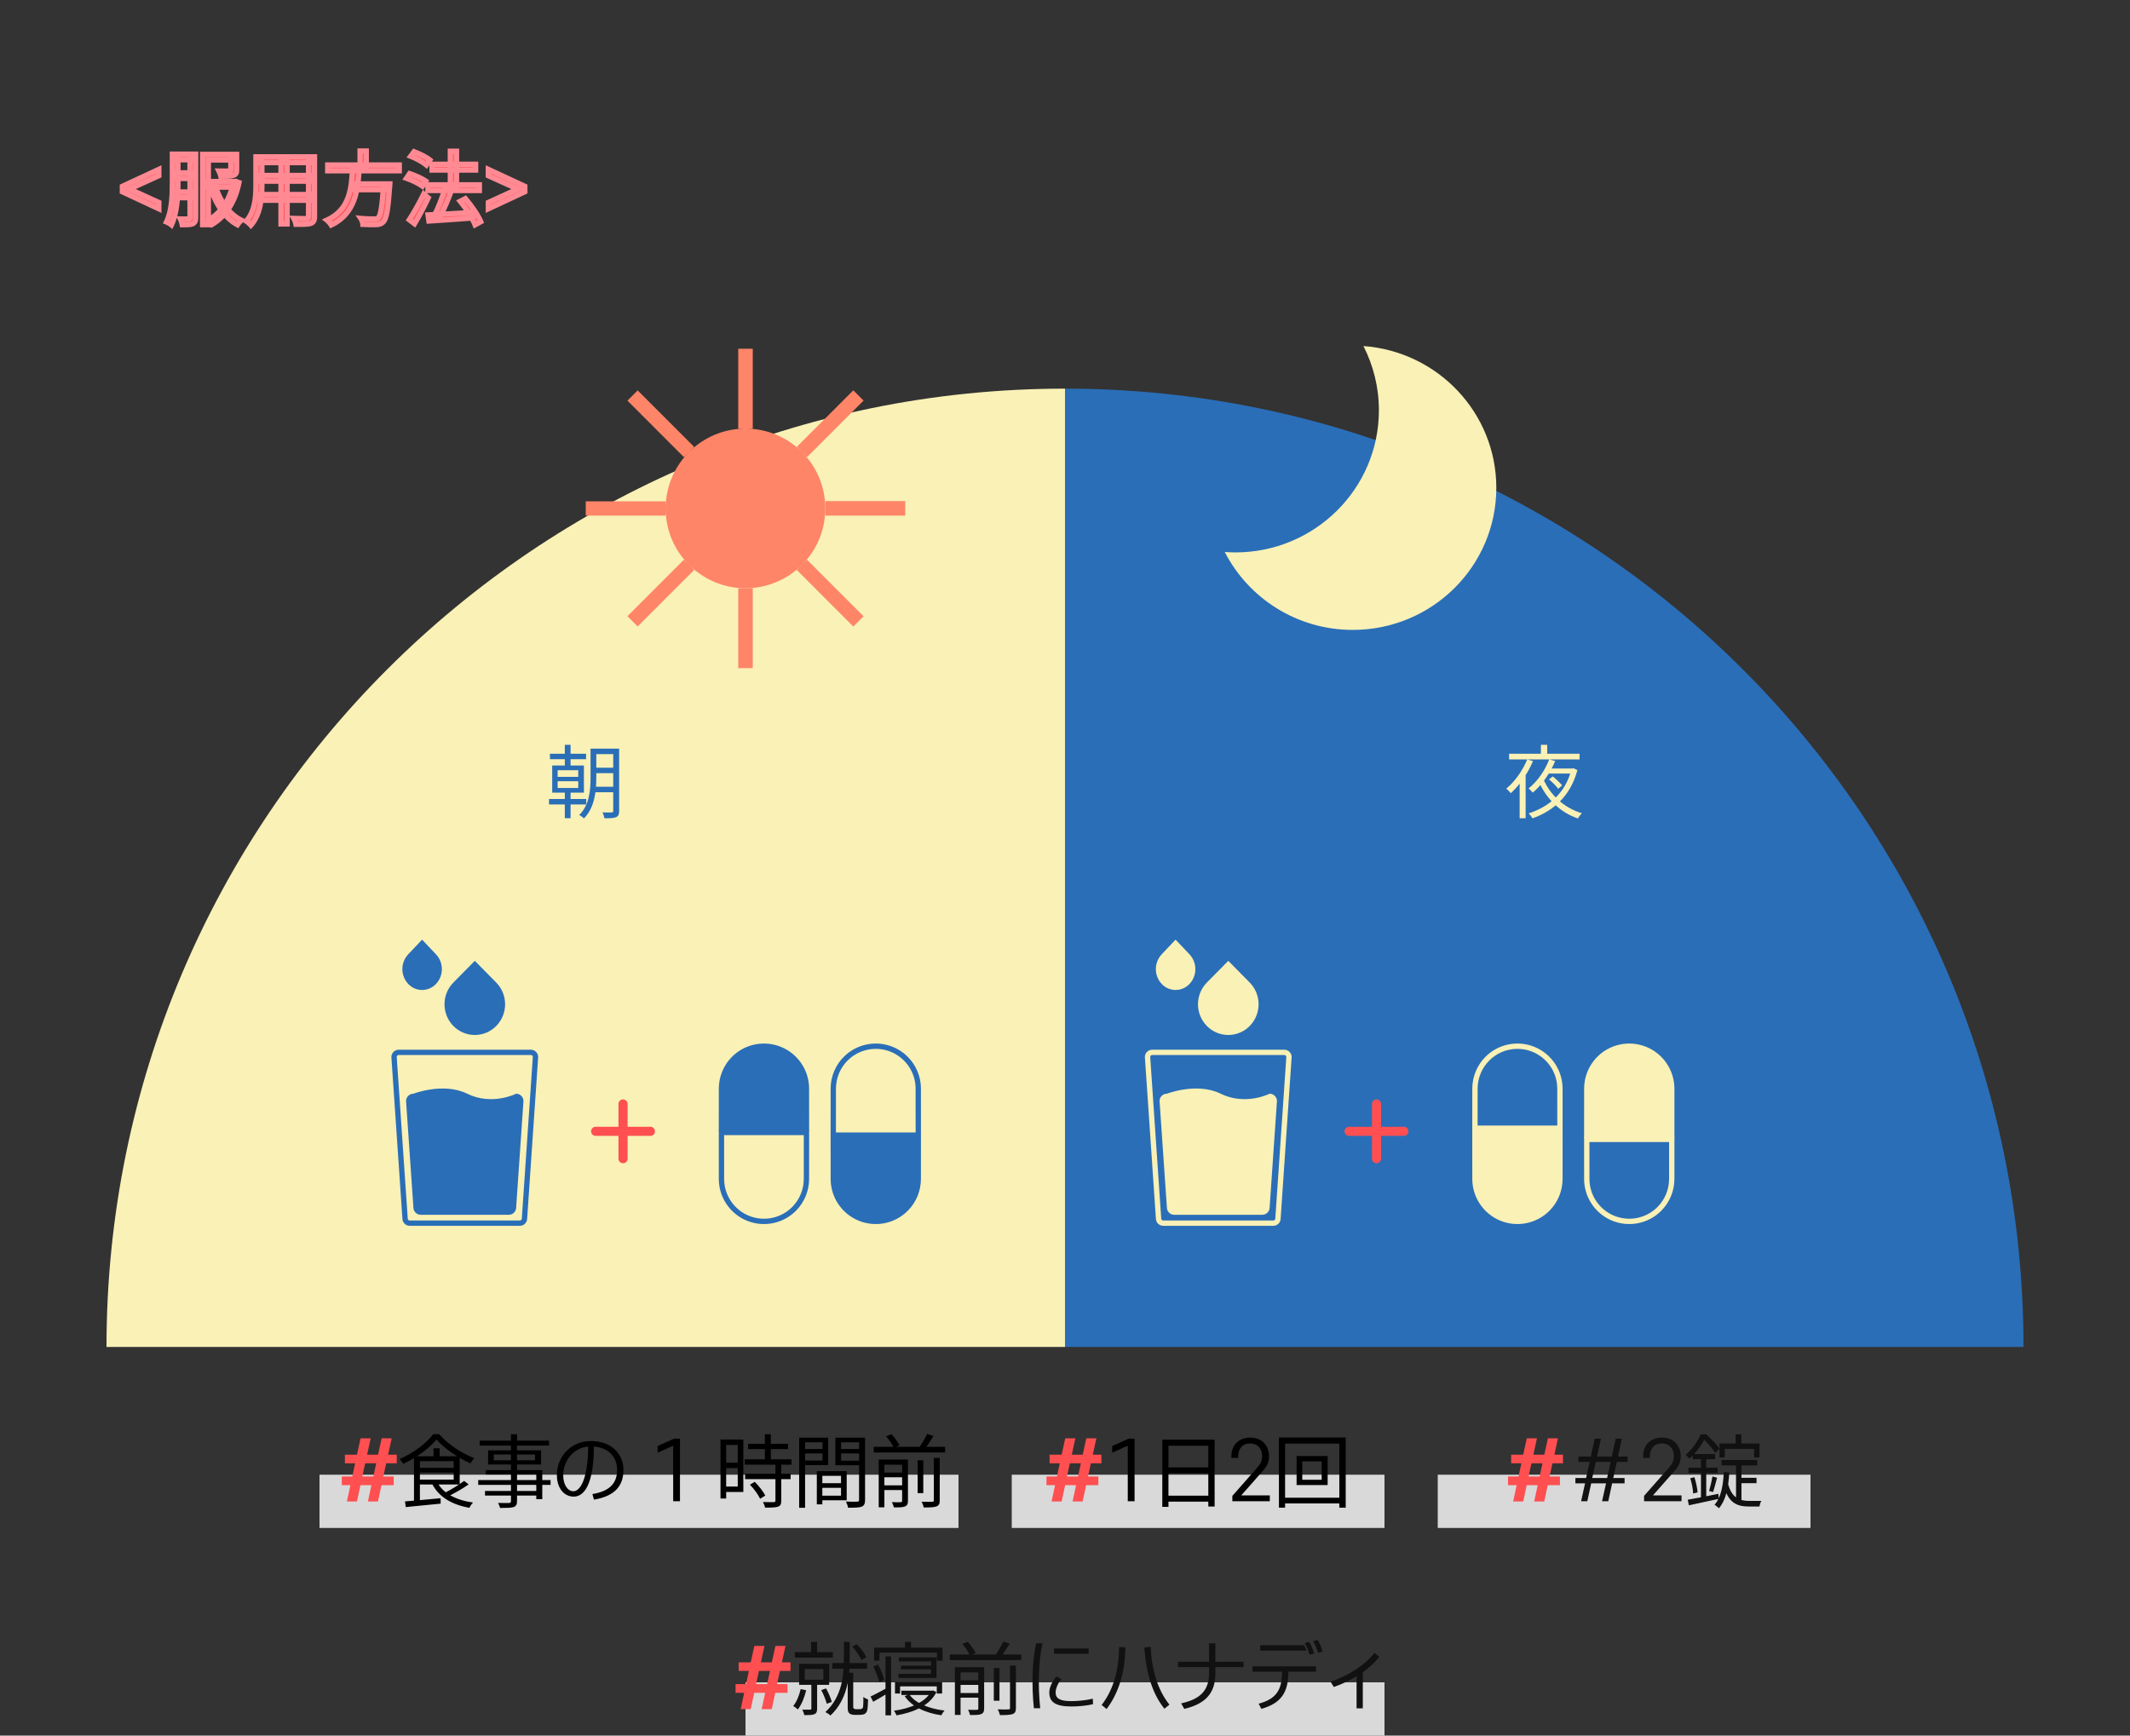 <svg width="800" height="652" viewBox="0 0 800 652" fill="none" xmlns="http://www.w3.org/2000/svg">
<rect x="0" y="0" width="800" height="652" fill="#333333" stroke="none"/>
<rect x="120" y="554" width="240" height="20" fill="#D9D9D9"/>
<path d="M138.182 564.06L139.502 557.94H135.392L134.072 564.06H130.292L131.612 557.94H128.372V554.67H132.302L133.382 549.72H129.542V546.48H134.072L135.422 540.33H139.232L137.882 546.48H141.992L143.342 540.33H147.122L145.772 546.48H149.012V549.72H145.052L143.972 554.67H147.872V557.94H143.282L141.962 564.06H138.182ZM137.162 549.72L136.082 554.67H140.222L141.302 549.72H137.162Z" fill="#FF4F51"/>
<path d="M163.951 540.78C161.371 543.96 156.421 547.62 151.441 549.93C151.171 549.42 150.601 548.61 150.121 548.1C155.221 545.91 160.261 542.13 162.691 538.77H164.941C168.211 542.55 173.431 546 178.111 547.77C177.601 548.31 177.061 549.12 176.671 549.75C172.171 547.74 166.861 544.17 163.951 540.78ZM156.841 551.43H171.211V553.17H156.841V551.43ZM162.811 544.08H165.121V548.16H162.811V544.08ZM152.101 564.03C155.431 563.76 160.531 563.31 165.481 562.83L165.511 564.87C160.801 565.35 155.851 565.83 152.401 566.16L152.101 564.03ZM164.191 556.8C166.411 561.03 171.271 563.55 177.661 564.45C177.181 564.93 176.581 565.83 176.281 566.43C169.681 565.26 164.791 562.35 162.271 557.4L164.191 556.8ZM174.331 556.32L176.011 557.64C173.641 559.32 170.551 561.06 168.091 562.23L166.651 561C169.081 559.83 172.381 557.82 174.331 556.32ZM156.841 547.08H172.651V557.67H156.841V555.84H170.401V548.91H156.841V547.08ZM155.491 547.08H157.711V564.3L155.491 564.54V547.08ZM191.911 538.8H194.191V563.88C194.191 565.29 193.801 565.83 192.871 566.16C191.911 566.46 190.351 566.49 187.831 566.49C187.711 565.95 187.351 565.11 187.051 564.6C188.851 564.66 190.651 564.63 191.191 564.63C191.731 564.6 191.911 564.42 191.911 563.88V538.8ZM180.181 541.2H206.221V543.06H180.181V541.2ZM185.461 546.42V548.58H200.941V546.42H185.461ZM183.331 544.86H203.221V550.17H183.331V544.86ZM182.461 552.27H203.671V563.19H201.421V553.95H182.461V552.27ZM179.611 556.02H206.791V557.82H179.611V556.02ZM182.161 560.1H202.591V561.84H182.161V560.1ZM223.051 543.42C222.991 557.43 219.511 562.23 215.491 562.23C211.711 562.23 209.161 558.87 209.161 554.19C209.161 546.93 214.681 541.35 221.911 541.35C229.501 541.35 234.151 545.94 234.151 552.3C234.151 558.15 230.941 562.05 223.081 563.37L222.511 561.27C228.331 560.31 231.781 557.7 231.781 552.21C231.781 547.2 228.421 543.84 223.051 543.42ZM220.921 543.42C215.521 543.9 211.531 548.64 211.531 554.19C211.531 557.79 213.241 560.22 215.401 560.22C217.621 560.22 220.801 556.35 220.921 543.42ZM255.39 563.97H252.84V543.12L246.99 545.73V543.24L253.2 540.45H255.39V563.97ZM280.988 542.4H295.988V544.38H280.988V542.4ZM279.698 548.22H297.278V550.23H279.698V548.22ZM279.848 553.65H296.948V555.66H279.848V553.65ZM287.288 538.8H289.508V549.45H287.288V538.8ZM291.248 549.93H293.438V563.73C293.438 565.02 293.138 565.68 292.208 566.01C291.278 566.34 289.748 566.37 287.348 566.37C287.258 565.77 286.898 564.87 286.568 564.27C288.428 564.33 290.108 564.33 290.588 564.3C291.098 564.27 291.248 564.15 291.248 563.7V549.93ZM281.678 557.76L283.478 556.68C285.038 558.24 286.718 560.37 287.438 561.84L285.488 563.04C284.828 561.57 283.208 559.32 281.678 557.76ZM271.688 540.78H279.188V560.49H271.688V558.45H277.088V542.82H271.688V540.78ZM271.778 549.51H278.078V551.52H271.778V549.51ZM270.608 540.78H272.738V562.95H270.608V540.78ZM307.868 557.19H316.958V558.93H307.868V557.19ZM307.778 552.66H318.008V563.61H307.778V561.87H315.878V554.43H307.778V552.66ZM306.788 552.66H308.858V565.14H306.788V552.66ZM301.268 544.35H309.608V546H301.268V544.35ZM315.098 544.35H323.588V546H315.098V544.35ZM322.658 540.09H324.908V563.43C324.908 564.87 324.578 565.62 323.618 566.01C322.658 566.37 321.038 566.4 318.518 566.4C318.428 565.77 318.068 564.72 317.738 564.09C319.568 564.18 321.398 564.15 321.938 564.12C322.478 564.12 322.658 563.94 322.658 563.43V540.09ZM301.448 540.09H311.048V550.41H301.448V548.67H308.918V541.83H301.448V540.09ZM323.768 540.09V541.83H315.908V548.73H323.768V550.44H313.748V540.09H323.768ZM300.158 540.09H302.378V566.43H300.158V540.09ZM328.148 543.54H354.968V545.64H328.148V543.54ZM331.238 553.2H339.638V554.97H331.238V553.2ZM331.238 558H339.638V559.77H331.238V558ZM344.648 548.58H346.778V560.91H344.648V548.58ZM338.828 548.31H341.018V563.82C341.018 564.96 340.748 565.56 339.908 565.92C339.098 566.28 337.778 566.28 335.738 566.28C335.618 565.71 335.288 564.87 334.988 564.3C336.488 564.36 337.868 564.36 338.288 564.33C338.708 564.3 338.828 564.18 338.828 563.79V548.31ZM350.738 547.68H352.958V563.61C352.958 564.93 352.658 565.56 351.728 565.92C350.798 566.25 349.298 566.31 346.958 566.31C346.838 565.71 346.478 564.75 346.148 564.15C347.978 564.21 349.598 564.21 350.108 564.18C350.588 564.15 350.738 564.03 350.738 563.61V547.68ZM332.798 539.55L334.868 538.77C336.038 540.06 337.298 541.83 337.868 543L335.648 543.81C335.168 542.67 333.938 540.84 332.798 539.55ZM348.218 538.68L350.618 539.46C349.478 541.32 348.128 543.39 347.018 544.8L345.038 544.05C346.118 542.61 347.468 540.3 348.218 538.68ZM330.038 548.31H339.548V550.26H332.168V566.25H330.038V548.31Z" fill="black"/>
<rect x="380" y="554" width="140" height="20" fill="#D9D9D9"/>
<path d="M402.848 564.06L404.168 557.94H400.058L398.738 564.06H394.958L396.278 557.94H393.038V554.67H396.968L398.048 549.72H394.208V546.48H398.738L400.088 540.33H403.898L402.548 546.48H406.658L408.008 540.33H411.788L410.438 546.48H413.678V549.72H409.718L408.638 554.67H412.538V557.94H407.948L406.628 564.06H402.848ZM401.828 549.72L400.748 554.67H404.888L405.968 549.72H401.828Z" fill="#FF4F51"/>
<path d="M426.127 563.97H423.577V543.12L417.727 545.73V543.24L423.937 540.45H426.127V563.97ZM436.545 540.84H456.195V565.95H453.825V543.12H438.855V566.07H436.545V540.84ZM438.075 551.25H454.815V553.47H438.075V551.25ZM438.045 561.87H454.875V564.12H438.045V561.87ZM476.625 546.99C476.625 549.09 476.085 550.56 474.315 552.57L466.185 561.78H476.925V563.97H462.855V561.96L472.275 551.25C473.565 549.78 474.045 548.55 474.045 547.02C474.045 544.23 472.335 542.25 469.545 542.25C466.695 542.25 465.045 544.26 465.045 547.02V547.68H462.495V546.99C462.495 543.21 464.985 540.06 469.545 540.06C474.105 540.06 476.625 543.21 476.625 546.99ZM489.112 549V555.9H496.402V549H489.112ZM486.982 546.99H498.652V557.88H486.982V546.99ZM480.352 540.03H505.432V566.37H503.032V542.31H482.662V566.37H480.352V540.03ZM481.642 562.65H504.412V564.78H481.642V562.65Z" fill="black"/>
<rect x="540" y="554" width="140" height="20" fill="#D9D9D9"/>
<path d="M576.212 564.06L577.532 557.94H573.422L572.102 564.06H568.322L569.642 557.94H566.402V554.67H570.332L571.412 549.72H567.572V546.48H572.102L573.452 540.33H577.262L575.912 546.48H580.022L581.372 540.33H585.152L583.802 546.48H587.042V549.72H583.082L582.002 554.67H585.902V557.94H581.312L579.992 564.06H576.212ZM575.192 549.72L574.112 554.67H578.252L579.332 549.72H575.192Z" fill="#FF4F51"/>
<path d="M601.711 563.97L603.211 557.25H597.631L596.161 563.97H593.851L595.321 557.25H591.691V555.24H595.711L597.061 549.18H592.861V547.17H597.481L598.951 540.45H601.291L599.821 547.17H605.371L606.841 540.45H609.151L607.681 547.17H611.311V549.18H607.261L605.911 555.24H610.171V557.25H605.491L604.051 563.97H601.711ZM599.371 549.18L598.021 555.24H603.601L604.951 549.18H599.371ZM631.26 546.99C631.26 549.09 630.72 550.56 628.95 552.57L620.82 561.78H631.56V563.97H617.49V561.96L626.91 551.25C628.2 549.78 628.68 548.55 628.68 547.02C628.68 544.23 626.97 542.25 624.18 542.25C621.33 542.25 619.68 544.26 619.68 547.02V547.68H617.13V546.99C617.13 543.21 619.62 540.06 624.18 540.06C628.74 540.06 631.26 543.21 631.26 546.99ZM651.878 538.83H654.038V543.57H651.878V538.83ZM645.818 542.28H660.848V547.53H658.778V544.29H647.798V547.53H645.818V542.28ZM646.568 548.46H659.978V550.5H646.568V548.46ZM652.928 555.15H659.738V557.19H652.928V555.15ZM652.028 549.33H654.068V564.72L652.028 563.52V549.33ZM648.908 556.89C650.258 562.8 653.378 563.85 657.098 563.85C657.758 563.85 660.608 563.85 661.538 563.85C661.208 564.36 660.908 565.38 660.818 565.95H656.918C652.298 565.95 648.968 564.6 647.228 557.46L648.908 556.89ZM647.438 552.99L649.508 553.14C649.178 558.93 648.218 563.55 645.608 566.61C645.278 566.28 644.438 565.59 643.958 565.26C646.388 562.59 647.168 558.24 647.438 552.99ZM635.768 546.24H644.198V548.19H635.768V546.24ZM634.148 551.37H645.128V553.35H634.148V551.37ZM634.838 555.33L636.398 554.94C636.998 556.77 637.478 559.08 637.598 560.64L635.918 561.06C635.888 559.5 635.408 557.16 634.838 555.33ZM633.878 563.4C636.788 562.92 641.168 562.05 645.398 561.18L645.548 563.07C641.588 563.94 637.448 564.84 634.328 565.5L633.878 563.4ZM643.178 554.67L644.918 555.12C644.408 556.95 643.898 559.11 643.388 560.52L641.918 560.1C642.368 558.63 642.908 556.26 643.178 554.67ZM638.858 546.96H640.838V563.31L638.858 563.64V546.96ZM638.768 538.83H639.938V539.31H640.598V539.88C639.428 542.19 637.478 545.37 634.508 547.98C634.178 547.53 633.518 546.87 633.098 546.57C635.828 544.29 637.748 541.23 638.768 538.83ZM639.128 538.83H640.808C642.578 540.42 644.768 542.64 645.818 544.17L644.288 545.85C643.328 544.38 641.288 541.89 639.548 540.42H639.128V538.83Z" fill="#111111"/>
<rect x="280" y="632" width="240" height="20" fill="#D9D9D9"/>
<path d="M286.078 642.06L287.398 635.94H283.288L281.968 642.06H278.188L279.508 635.94H276.268V632.67H280.198L281.278 627.72H277.438V624.48H281.968L283.318 618.33H287.128L285.778 624.48H289.888L291.238 618.33H295.018L293.668 624.48H296.908V627.72H292.948L291.868 632.67H295.768V635.94H291.178L289.858 642.06H286.078ZM285.058 627.72L283.978 632.67H288.118L289.198 627.72H285.058Z" fill="#FF4F51"/>
<path d="M304.618 616.8H306.898V621.84H304.618V616.8ZM298.528 620.64H312.808V622.71H298.528V620.64ZM312.598 624.75H325.648V626.88H312.598V624.75ZM302.248 627V631.02H309.238V627H302.248ZM300.148 625.05H311.428V632.94H300.148V625.05ZM304.738 632.13H306.898V641.85C306.898 642.96 306.688 643.59 305.908 643.95C305.128 644.31 303.898 644.31 302.068 644.31C301.978 643.71 301.648 642.84 301.348 642.27C302.728 642.3 303.898 642.3 304.288 642.27C304.618 642.24 304.738 642.15 304.738 641.82V632.13ZM300.718 634.53L302.788 634.98C302.158 637.68 301.018 640.41 299.668 642.18C299.278 641.82 298.438 641.19 297.928 640.89C299.218 639.3 300.178 636.93 300.718 634.53ZM308.458 634.92L310.258 634.29C311.158 635.88 312.058 637.98 312.418 639.36L310.528 640.05C310.168 638.67 309.298 636.51 308.458 634.92ZM320.068 618.57L321.808 617.73C323.338 619.17 324.778 621.18 325.378 622.62L323.518 623.58C322.918 622.14 321.508 620.04 320.068 618.57ZM316.948 616.8H319.138V623.1C319.138 629.49 318.508 638.31 311.908 644.46C311.488 644.04 310.558 643.44 309.988 643.17C316.408 637.32 316.948 628.95 316.948 623.1V616.8ZM318.388 628.38H320.458V641.34C320.458 641.58 320.548 641.79 320.758 641.88C320.938 642.03 321.208 642.09 321.538 642.09C321.838 642.09 322.378 642.09 322.768 642.09C323.128 642.09 323.518 642.03 323.728 641.91C323.938 641.79 324.118 641.49 324.178 641.13C324.238 640.56 324.298 639.12 324.268 637.47C324.718 637.86 325.468 638.25 326.038 638.43C326.008 640.02 325.888 641.85 325.738 642.48C325.528 643.17 325.228 643.59 324.718 643.89C324.298 644.1 323.578 644.22 322.918 644.22C322.468 644.22 321.418 644.22 321.028 644.22C320.338 644.22 319.588 644.1 319.078 643.71C318.538 643.26 318.388 642.78 318.388 641.25V628.38ZM339.928 616.8H342.178V620.25H339.928V616.8ZM332.578 622.26H334.678V644.4H332.578V622.26ZM328.288 618.96H353.998V623.85H351.898V620.85H330.328V623.85H328.288V618.96ZM336.148 631.89H353.848V636.21H351.838V633.51H338.068V636.21H336.148V631.89ZM337.588 622.62H351.748V630.36H337.438V628.83H349.678V624.15H337.588V622.62ZM338.368 625.74H350.308V627.12H338.368V625.74ZM338.548 635.13H350.248V636.75H338.548V635.13ZM349.708 635.13H350.098L350.458 635.07L351.718 635.64C349.168 640.83 342.988 643.32 336.718 644.4C336.538 643.89 336.118 643.11 335.758 642.66C341.638 641.88 347.518 639.6 349.708 635.4V635.13ZM341.518 636.54C343.798 639.81 348.868 641.94 354.778 642.6C354.328 643.05 353.788 643.86 353.548 644.37C347.428 643.5 342.358 641.04 339.778 637.17L341.518 636.54ZM327.988 626.04L329.758 625.29C330.748 627.12 331.738 629.52 332.098 631.08L330.268 631.92C329.878 630.33 328.918 627.9 327.988 626.04ZM326.968 637.32C328.558 636.6 330.838 635.34 333.088 634.14L333.718 635.91C331.768 637.11 329.698 638.31 327.958 639.3L326.968 637.32ZM356.758 621.54H383.578V623.64H356.758V621.54ZM359.848 631.2H368.248V632.97H359.848V631.2ZM359.848 636H368.248V637.77H359.848V636ZM373.258 626.58H375.388V638.91H373.258V626.58ZM367.438 626.31H369.628V641.82C369.628 642.96 369.358 643.56 368.518 643.92C367.708 644.28 366.388 644.28 364.348 644.28C364.228 643.71 363.898 642.87 363.598 642.3C365.098 642.36 366.478 642.36 366.898 642.33C367.318 642.3 367.438 642.18 367.438 641.79V626.31ZM379.348 625.68H381.568V641.61C381.568 642.93 381.268 643.56 380.338 643.92C379.408 644.25 377.908 644.31 375.568 644.31C375.448 643.71 375.088 642.75 374.758 642.15C376.588 642.21 378.208 642.21 378.718 642.18C379.198 642.15 379.348 642.03 379.348 641.61V625.68ZM361.408 617.55L363.478 616.77C364.648 618.06 365.908 619.83 366.478 621L364.258 621.81C363.778 620.67 362.548 618.84 361.408 617.55ZM376.828 616.68L379.228 617.46C378.088 619.32 376.738 621.39 375.628 622.8L373.648 622.05C374.728 620.61 376.078 618.3 376.828 616.68ZM358.648 626.31H368.158V628.26H360.778V644.25H358.648V626.31ZM389.188 617.34H391.558C390.088 623.46 389.758 633.06 390.688 641.73H388.318C387.388 633.06 387.718 623.46 389.188 617.34ZM408.898 619.26V621.27H395.878V619.26H408.898ZM410.428 638.13L410.548 640.17C408.598 640.74 405.058 641.07 402.448 641.07C396.148 641.07 394.108 639.27 394.108 635.76C394.108 634.08 395.068 631.65 396.868 629.76L398.698 630.87C397.228 632.25 396.478 634.62 396.478 635.79C396.478 637.98 397.888 639.06 402.448 639.06C404.758 639.06 408.238 638.73 410.428 638.13ZM439.226 640.38L437.336 641.91C432.986 636.51 430.436 628.83 429.806 618.87L432.176 618.69C432.536 627.48 434.966 635.13 439.226 640.38ZM420.296 618.75L422.666 618.87C422.546 628.23 420.176 636 415.616 642.03L413.756 640.5C417.986 635.1 420.296 627.6 420.296 618.75ZM467.065 624.27V626.28H456.475V628.74C456.475 636.48 452.275 640.2 444.805 641.97L443.635 639.9C450.445 638.4 454.105 635.37 454.105 628.53V626.28H442.435V624.27H454.105V617.34H456.475V624.27H467.065ZM494.274 625.98V627.99H483.894C483.894 635.82 481.194 639.84 473.754 641.97L472.734 640.02C479.364 638.25 481.524 634.86 481.524 627.99H470.424V625.98H494.274ZM493.224 616.53L494.904 616.05C495.654 617.34 496.404 619.11 496.734 620.43L495.054 620.88C494.694 619.53 494.004 617.91 493.224 616.53ZM490.044 617.28L491.724 616.8C492.474 618.06 493.224 619.86 493.554 621.18L491.874 621.63C491.514 620.28 490.824 618.66 490.044 617.28ZM490.704 620.07H473.304V618.06H489.774C490.104 618.63 490.434 619.38 490.704 620.07ZM511.853 628.2V641.76H509.513V629.73C506.873 631.35 503.963 632.7 500.963 633.75L499.733 631.77C506.303 629.55 512.543 625.65 516.293 620.91L518.033 622.44C516.353 624.57 514.253 626.49 511.853 628.2Z" fill="#111111"/>
<path d="M760 506C760 307.177 598.823 146 400 146V146V506H760V506Z" fill="#2A6EB8"/>
<path d="M562 183.233C562 212.735 537.86 236.636 508.086 236.636C487.079 236.636 468.889 224.71 460 207.353C461.311 207.45 462.647 207.523 463.983 207.523C493.757 207.523 517.897 183.621 517.897 154.12C517.897 145.442 515.784 137.248 512.093 130C539.997 132.036 562 155.089 562 183.258V183.233Z" fill="#F9F1B6"/>
<path d="M581.35 288.71H590.89V290.6H580.39L581.35 288.71ZM579.73 292.82C582.31 298.73 587.53 303.56 594.16 305.51C593.65 305.96 592.99 306.86 592.63 307.46C585.91 305.18 580.72 300.02 577.87 293.42L579.73 292.82ZM581.77 292.79L583.18 291.68C584.47 292.67 585.97 294.11 586.72 295.07L585.22 296.33C584.56 295.34 583.06 293.84 581.77 292.79ZM566.8 283.16H593.26V285.29H566.8V283.16ZM578.74 279.8H581.11V284.27H578.74V279.8ZM573.61 285.29L575.77 285.92C573.79 290.63 570.64 295.07 567.43 297.98C567.07 297.53 566.23 296.63 565.72 296.27C568.93 293.66 571.84 289.55 573.61 285.29ZM581.86 285.26L584.11 285.89C582.34 290.15 579.28 294.8 575.68 297.77C575.32 297.29 574.6 296.57 574.12 296.18C577.57 293.48 580.45 289.1 581.86 285.26ZM590.17 288.71H590.62L591.04 288.62L592.45 289.31C589.84 299.18 583.24 304.73 575.56 307.43C575.29 306.89 574.57 305.96 574.12 305.57C581.65 303.14 587.92 298.04 590.17 289.16V288.71ZM570.76 291.8L572.92 289.64L573.01 289.67V307.4H570.76V291.8Z" fill="#F9F1B6"/>
<path d="M527.286 426.714H518.714V435.286C518.714 435.74 518.534 436.176 518.212 436.498C517.891 436.819 517.455 437 517 437C516.545 437 516.109 436.819 515.788 436.498C515.466 436.176 515.286 435.74 515.286 435.286V426.714H506.714C506.26 426.714 505.824 426.534 505.502 426.212C505.181 425.891 505 425.455 505 425C505 424.545 505.181 424.109 505.502 423.788C505.824 423.466 506.26 423.286 506.714 423.286H515.286V414.714C515.286 414.26 515.466 413.824 515.788 413.502C516.109 413.181 516.545 413 517 413C517.455 413 517.891 413.181 518.212 413.502C518.534 413.824 518.714 414.26 518.714 414.714V423.286H527.286C527.74 423.286 528.176 423.466 528.498 423.788C528.819 424.109 529 424.545 529 425C529 425.455 528.819 425.891 528.498 426.212C528.176 426.534 527.74 426.714 527.286 426.714Z" fill="#FF4F51"/>
<path d="M435.134 457.741L435.134 457.707L435.132 457.672L431 397.066C431.008 396.611 431.192 396.177 431.514 395.855C431.844 395.525 432.29 395.34 432.756 395.34H482.372C482.603 395.34 482.831 395.386 483.044 395.474C483.257 395.562 483.451 395.692 483.614 395.855C483.777 396.018 483.907 396.212 483.995 396.425C484.079 396.629 484.124 396.847 484.128 397.068L479.996 457.672L479.994 457.707L479.994 457.741C479.994 457.972 479.949 458.2 479.861 458.413C479.773 458.627 479.643 458.82 479.48 458.984C479.317 459.147 479.123 459.276 478.91 459.365C478.697 459.453 478.469 459.498 478.238 459.498H436.89C436.659 459.498 436.431 459.453 436.218 459.365C436.005 459.276 435.811 459.147 435.648 458.984C435.485 458.82 435.355 458.627 435.267 458.413C435.179 458.2 435.134 457.972 435.134 457.741Z" fill="#2A6EB8" stroke="#F9F1B6" stroke-width="2"/>
<path d="M476.86 410.874C476.86 410.874 467.814 415.474 458.482 410.874C449.562 406.474 438.268 410.874 438.268 410.874C437.537 410.874 436.836 411.164 436.319 411.681C435.803 412.198 435.512 412.899 435.512 413.63L438.268 453.6C438.268 454.331 438.559 455.032 439.075 455.549C439.592 456.066 440.293 456.356 441.024 456.356H474.104C474.835 456.356 475.536 456.066 476.053 455.549C476.57 455.032 476.86 454.331 476.86 453.6L479.608 413.63C479.608 412.9 479.319 412.201 478.804 411.684C478.289 411.167 477.59 410.876 476.86 410.874Z" fill="#F9F1B6"/>
<path d="M469.376 369.114C469.376 369.114 469.376 369.114 469.364 369.102L461.33 360.956L453.298 369.098L453.28 369.114C451.144 371.292 449.947 374.221 449.947 377.272C449.947 380.323 451.144 383.252 453.28 385.43C454.33 386.5 455.583 387.349 456.964 387.929C458.346 388.509 459.83 388.808 461.328 388.808C462.827 388.808 464.311 388.509 465.693 387.929C467.074 387.349 468.327 386.5 469.376 385.43C471.514 383.253 472.711 380.323 472.711 377.272C472.711 374.221 471.514 371.292 469.376 369.114Z" fill="#F9F1B6"/>
<path d="M446.774 358.528L441.534 353L436.294 358.524V358.536C434.897 360.041 434.121 362.018 434.121 364.071C434.121 366.124 434.897 368.101 436.294 369.606C436.964 370.329 437.776 370.906 438.679 371.301C439.583 371.695 440.558 371.899 441.543 371.899C442.529 371.899 443.504 371.695 444.407 371.301C445.311 370.906 446.122 370.329 446.792 369.606C448.189 368.099 448.964 366.119 448.961 364.063C448.957 362.008 448.176 360.031 446.774 358.528Z" fill="#F9F1B6"/>
<path d="M553.975 408.981L553.975 408.98C553.974 404.748 555.654 400.689 558.645 397.695C560.878 395.465 563.721 393.946 566.816 393.331C569.911 392.716 573.119 393.033 576.035 394.24C578.95 395.448 581.442 397.493 583.196 400.117C584.949 402.741 585.886 405.825 585.886 408.981V408.981L585.895 423.82L553.967 423.82L553.975 408.981Z" fill="#2A6EB8" stroke="#F9F1B6" stroke-width="2"/>
<path d="M585.886 442.88V442.881C585.887 447.113 584.208 451.173 581.216 454.166C578.984 456.397 576.141 457.915 573.045 458.53C569.95 459.145 566.742 458.829 563.827 457.621C560.911 456.413 558.419 454.368 556.666 451.745C554.912 449.121 553.976 446.036 553.975 442.881V442.88L553.966 427.041L553.966 427.041L553.966 425.739L553.966 425.732L553.968 425.431L585.893 425.431L585.896 425.731L585.896 425.739L585.896 427.041L585.896 427.041L585.886 442.88Z" fill="#F9F1B6" stroke="#F9F1B6" stroke-width="2"/>
<path d="M627.886 442.88L627.886 442.881C627.887 447.113 626.208 451.172 623.216 454.166C620.984 456.397 618.141 457.915 615.045 458.53C611.95 459.145 608.742 458.829 605.827 457.621C602.911 456.413 600.419 454.368 598.666 451.745C596.912 449.121 595.976 446.036 595.975 442.88V442.88L595.966 428.041L627.895 428.041L627.886 442.88Z" fill="#2A6EB8" stroke="#F9F1B6" stroke-width="2"/>
<path d="M595.975 408.981V408.98C595.974 404.748 597.654 400.689 600.645 397.695C602.878 395.465 605.721 393.946 608.816 393.331C611.911 392.716 615.119 393.032 618.035 394.24C620.95 395.448 623.442 397.493 625.196 400.117C626.949 402.74 627.886 405.825 627.886 408.981V408.981L627.896 424.82L627.896 424.821L627.896 426.123L627.896 426.13L627.893 426.431L595.968 426.431L595.966 426.13L595.966 426.123L595.966 424.821L595.966 424.82L595.975 408.981Z" fill="#F9F1B6" stroke="#F9F1B6" stroke-width="2"/>
<path d="M40 506C40 307.177 201.177 146 400 146V146V506H40V506Z" fill="#F9F1B6"/>
<path d="M282.728 226.307V223.578V220.986H277.273V223.578V226.307V251H282.728V226.307Z" fill="#FE8568"/>
<path d="M312.591 188.244H310V193.701H312.591H315.318H340V188.244H315.318H312.591Z" fill="#FE8568"/>
<path d="M220 193.701H250V191C250 199.267 253.355 206.771 258.782 212.173L256.873 210.263L255.045 212.091L253.109 214.029L235.655 231.491L239.5 235.338L256.955 217.876L258.891 215.939L260.718 214.111L258.809 212.201C264.236 217.63 271.736 220.986 280 220.986C288.264 220.986 295.764 217.63 301.191 212.228L299.282 214.138L301.109 215.966L303.045 217.903L320.5 235.366L324.345 231.518L306.891 214.056L304.955 212.119L303.127 210.291L301.218 212.201C306.645 206.771 309.973 199.267 309.973 191C309.973 182.733 306.618 175.229 301.218 169.799L303.127 171.709L304.955 169.881L306.891 167.944L324.345 150.482L320.5 146.634L303.045 164.097L301.109 166.034L299.282 167.862L301.191 169.772C295.764 164.37 288.291 161.014 280.027 161.014H282.727V131H277.273V161.014H279.973C271.709 161.014 264.236 164.37 258.809 169.799L260.718 167.89L258.891 166.061L256.955 164.124L239.5 146.662L235.655 150.509L253.109 167.971L255.045 169.909L256.873 171.737L258.782 169.827C253.355 175.257 250.027 182.733 250 191.027V188.326H220V193.783V193.701Z" fill="#FE8568"/>
<path d="M212.14 279.8H214.3V288.41H212.14V279.8ZM212.14 296.45H214.3V307.37H212.14V296.45ZM209.44 293.48V296.03H217.18V293.48H209.44ZM209.44 289.34V291.83H217.18V289.34H209.44ZM207.4 287.57H219.31V297.77H207.4V287.57ZM206.56 283.16H220.12V285.2H206.56V283.16ZM222.85 288.41H231.49V290.45H222.85V288.41ZM222.85 281.24H231.49V283.31H222.85V281.24ZM222.76 295.55H231.52V297.62H222.76V295.55ZM206.2 300.17H220.18V302.21H206.2V300.17ZM230.32 281.24H232.54V304.61C232.54 305.93 232.24 306.62 231.4 306.98C230.56 307.37 229.21 307.4 227.02 307.4C226.93 306.83 226.6 305.78 226.3 305.18C227.86 305.24 229.3 305.24 229.72 305.21C230.17 305.18 230.32 305.06 230.32 304.58V281.24ZM221.8 281.24H223.96V292.34C223.96 297.11 223.36 303.41 219.31 307.46C218.98 307.07 218.05 306.41 217.57 306.17C221.41 302.33 221.8 296.78 221.8 292.34V281.24Z" fill="#2A6EB8"/>
<path d="M244.286 426.714H235.714V435.286C235.714 435.74 235.534 436.176 235.212 436.498C234.891 436.819 234.455 437 234 437C233.545 437 233.109 436.819 232.788 436.498C232.466 436.176 232.286 435.74 232.286 435.286V426.714H223.714C223.26 426.714 222.824 426.534 222.502 426.212C222.181 425.891 222 425.455 222 425C222 424.545 222.181 424.109 222.502 423.788C222.824 423.466 223.26 423.286 223.714 423.286H232.286V414.714C232.286 414.26 232.466 413.824 232.788 413.502C233.109 413.181 233.545 413 234 413C234.455 413 234.891 413.181 235.212 413.502C235.534 413.824 235.714 414.26 235.714 414.714V423.286H244.286C244.74 423.286 245.176 423.466 245.498 423.788C245.819 424.109 246 424.545 246 425C246 425.455 245.819 425.891 245.498 426.212C245.176 426.534 244.74 426.714 244.286 426.714Z" fill="#FF4F51"/>
<path d="M152.134 457.741L152.134 457.707L152.132 457.672L148 397.066C148.008 396.611 148.192 396.177 148.514 395.855C148.844 395.525 149.29 395.34 149.756 395.34H199.372C199.603 395.34 199.831 395.386 200.044 395.474C200.257 395.562 200.451 395.692 200.614 395.855C200.777 396.018 200.907 396.212 200.995 396.425C201.079 396.629 201.124 396.847 201.128 397.068L196.996 457.672L196.994 457.707L196.994 457.741C196.994 457.972 196.949 458.2 196.861 458.413C196.773 458.627 196.643 458.82 196.48 458.984C196.317 459.147 196.123 459.276 195.91 459.365C195.697 459.453 195.469 459.498 195.238 459.498H153.89C153.659 459.498 153.431 459.453 153.218 459.365C153.005 459.276 152.811 459.147 152.648 458.984C152.485 458.82 152.355 458.627 152.267 458.413C152.179 458.2 152.134 457.972 152.134 457.741Z" fill="#F9F1B6" stroke="#2A6EB8" stroke-width="2"/>
<path d="M193.86 410.874C193.86 410.874 184.814 415.474 175.482 410.874C166.562 406.474 155.268 410.874 155.268 410.874C154.537 410.874 153.836 411.164 153.319 411.681C152.803 412.198 152.512 412.899 152.512 413.63L155.268 453.6C155.268 454.331 155.559 455.032 156.075 455.549C156.592 456.066 157.293 456.356 158.024 456.356H191.104C191.835 456.356 192.536 456.066 193.053 455.549C193.57 455.032 193.86 454.331 193.86 453.6L196.608 413.63C196.608 412.9 196.319 412.201 195.804 411.684C195.289 411.167 194.59 410.876 193.86 410.874Z" fill="#2A6EB8"/>
<path d="M186.376 369.114C186.376 369.114 186.376 369.114 186.364 369.102L178.33 360.956L170.298 369.098L170.28 369.114C168.144 371.292 166.947 374.221 166.947 377.272C166.947 380.323 168.144 383.252 170.28 385.43C171.33 386.5 172.583 387.349 173.964 387.929C175.346 388.509 176.83 388.808 178.328 388.808C179.827 388.808 181.311 388.509 182.693 387.929C184.074 387.349 185.327 386.5 186.376 385.43C188.514 383.253 189.711 380.323 189.711 377.272C189.711 374.221 188.514 371.292 186.376 369.114Z" fill="#2A6EB8"/>
<path d="M163.774 358.528L158.534 353L153.294 358.524V358.536C151.897 360.041 151.121 362.018 151.121 364.071C151.121 366.124 151.897 368.101 153.294 369.606C153.964 370.329 154.776 370.906 155.679 371.301C156.583 371.695 157.558 371.899 158.543 371.899C159.529 371.899 160.504 371.695 161.407 371.301C162.311 370.906 163.122 370.329 163.792 369.606C165.189 368.099 165.964 366.119 165.961 364.063C165.957 362.008 165.176 360.031 163.774 358.528Z" fill="#2A6EB8"/>
<path d="M270.975 408.981L270.975 408.98C270.974 404.748 272.654 400.689 275.645 397.695C277.878 395.465 280.721 393.946 283.816 393.331C286.911 392.716 290.119 393.033 293.035 394.24C295.95 395.448 298.442 397.493 300.196 400.117C301.949 402.741 302.886 405.825 302.886 408.981V408.981L302.895 423.82L270.967 423.82L270.975 408.981Z" fill="#2A6EB8" stroke="#2A6EB8" stroke-width="2"/>
<path d="M302.886 442.88V442.881C302.887 447.113 301.208 451.173 298.216 454.166C295.984 456.397 293.141 457.915 290.045 458.53C286.95 459.145 283.742 458.829 280.827 457.621C277.911 456.413 275.419 454.368 273.666 451.745C271.912 449.121 270.976 446.036 270.975 442.881V442.88L270.966 427.041L270.966 427.041L270.966 425.739L270.966 425.732L270.968 425.431L302.893 425.431L302.896 425.731L302.896 425.739L302.896 427.041L302.896 427.041L302.886 442.88Z" fill="#F9F1B6" stroke="#2A6EB8" stroke-width="2"/>
<path d="M344.886 442.88L344.886 442.881C344.887 447.113 343.208 451.172 340.216 454.166C337.984 456.397 335.141 457.915 332.045 458.53C328.95 459.145 325.742 458.829 322.827 457.621C319.911 456.413 317.419 454.368 315.666 451.745C313.912 449.121 312.976 446.036 312.975 442.88V442.88L312.966 428.041L344.895 428.041L344.886 442.88Z" fill="#2A6EB8" stroke="#2A6EB8" stroke-width="2"/>
<path d="M312.975 408.981V408.98C312.974 404.748 314.654 400.689 317.645 397.695C319.878 395.465 322.721 393.946 325.816 393.331C328.911 392.716 332.119 393.032 335.035 394.24C337.95 395.448 340.442 397.493 342.196 400.117C343.949 402.74 344.886 405.825 344.886 408.981V408.981L344.896 424.82L344.896 424.821L344.896 426.123L344.896 426.13L344.893 426.431L312.968 426.431L312.966 426.13L312.966 426.123L312.966 424.821L312.966 424.82L312.975 408.981Z" fill="#F9F1B6" stroke="#2A6EB8" stroke-width="2"/>
<mask id="path-36-outside-1_1_153" maskUnits="userSpaceOnUse" x="44" y="55" width="155" height="32" fill="black">
<rect fill="white" x="44" y="55" width="155" height="32"/>
<path d="M59.648 63.64V66.01L48.608 71.02L59.648 76.06V78.43L45.968 72.04V70L59.648 63.64ZM65.679 57.91H72.639V60.01H65.679V57.91ZM65.679 64.93H72.699V67.03H65.679V64.93ZM77.379 68.2H88.269V70.3H77.379V68.2ZM65.619 72.13H72.639V74.26H65.619V72.13ZM64.749 57.91H66.819V68.71C66.819 73.39 66.519 80.02 64.389 84.46C63.969 84.1 63.069 83.59 62.529 83.38C64.599 79.15 64.749 73.12 64.749 68.71V57.91ZM71.379 57.91H73.479V81.73C73.479 82.93 73.209 83.62 72.459 84.01C71.679 84.37 70.479 84.43 68.439 84.4C68.349 83.86 68.079 82.84 67.779 82.27C69.189 82.3 70.449 82.3 70.809 82.27C71.229 82.24 71.379 82.12 71.379 81.7V57.91ZM86.709 58H88.869V63.82C88.869 64.93 88.629 65.53 87.669 65.86C86.739 66.19 85.239 66.19 82.959 66.19C82.839 65.56 82.509 64.81 82.239 64.27C84.039 64.3 85.629 64.3 86.109 64.27C86.589 64.27 86.709 64.15 86.709 63.79V58ZM87.669 68.2H88.059L88.419 68.14L89.739 68.59C88.239 76.27 84.399 81.46 79.719 84.25C79.449 83.74 78.849 82.96 78.399 82.57C82.659 80.32 86.379 75.19 87.669 68.62V68.2ZM80.739 69.49C82.449 75.31 85.929 80.44 90.639 82.72C90.129 83.14 89.499 83.92 89.169 84.43C84.309 81.79 80.829 76.36 78.939 69.97L80.739 69.49ZM76.119 58H87.309V60.1H78.249V84.4H76.119V58ZM97.389 58.93H116.799V61.09H97.389V58.93ZM97.389 65.92H116.769V68.05H97.389V65.92ZM97.239 73.09H116.829V75.22H97.239V73.09ZM96.129 58.93H98.349V69.82C98.349 74.38 97.809 80.59 94.239 84.58C93.879 84.13 92.979 83.38 92.499 83.08C95.799 79.36 96.129 74.02 96.129 69.79V58.93ZM115.899 58.93H118.119V81.34C118.119 82.81 117.759 83.5 116.769 83.89C115.749 84.25 114.009 84.28 111.159 84.25C111.069 83.65 110.709 82.66 110.379 82.06C112.509 82.15 114.549 82.12 115.119 82.12C115.689 82.09 115.899 81.91 115.899 81.34V58.93ZM105.549 59.74H107.829V84.13H105.549V59.74ZM123.099 61.99H149.949V64.15H123.099V61.99ZM132.909 69.1H144.909V71.26H132.909V69.1ZM144.099 69.1H146.409C146.409 69.1 146.379 69.85 146.319 70.18C145.719 78.82 145.119 82.15 143.949 83.35C143.259 84.07 142.509 84.28 141.369 84.37C140.319 84.43 138.339 84.37 136.299 84.28C136.269 83.62 135.939 82.69 135.519 82.06C137.679 82.27 139.809 82.27 140.589 82.27C141.249 82.27 141.669 82.24 141.999 81.94C142.959 81.07 143.559 77.71 144.069 69.49L144.099 69.1ZM132.399 63.19H134.889C134.439 71.14 133.569 80.14 124.419 84.52C124.089 83.95 123.369 83.14 122.799 82.69C131.559 78.73 132.069 70.36 132.399 63.19ZM135.249 56.74H137.559V62.92H135.249V56.74ZM160.749 69.43H180.039V71.56H160.749V69.43ZM162.279 61.72H178.629V63.88H162.279V61.72ZM169.149 56.83H171.459V70.96H169.149V56.83ZM160.779 80.74C164.859 80.56 171.399 80.2 177.609 79.84V81.88C171.639 82.33 165.369 82.75 161.109 83.02L160.779 80.74ZM172.869 75.61L174.789 74.62C177.069 77.29 179.559 80.86 180.549 83.29L178.449 84.46C177.519 82.09 175.119 78.34 172.869 75.61ZM167.139 70.84L169.569 71.53C168.249 75.01 166.449 79.3 164.949 82.03L162.969 81.34C164.439 78.55 166.209 74.05 167.139 70.84ZM154.269 58.69L155.529 57.01C157.569 57.76 160.149 59.05 161.439 60.1L160.149 61.99C158.889 60.91 156.369 59.5 154.269 58.69ZM152.679 66.97L153.849 65.23C155.889 65.89 158.529 67.06 159.879 68.02L158.649 69.91C157.359 68.95 154.779 67.69 152.679 66.97ZM153.729 82.57C155.259 80.26 157.509 76.3 159.159 72.91L160.839 74.32C159.339 77.5 157.359 81.25 155.679 84.04L153.729 82.57ZM183.429 76.06L194.469 71.02L183.429 66.01V63.64L197.109 70V72.04L183.429 78.43V76.06Z"/>
</mask>
<path d="M59.648 63.64V66.01L48.608 71.02L59.648 76.06V78.43L45.968 72.04V70L59.648 63.64ZM65.679 57.91H72.639V60.01H65.679V57.91ZM65.679 64.93H72.699V67.03H65.679V64.93ZM77.379 68.2H88.269V70.3H77.379V68.2ZM65.619 72.13H72.639V74.26H65.619V72.13ZM64.749 57.91H66.819V68.71C66.819 73.39 66.519 80.02 64.389 84.46C63.969 84.1 63.069 83.59 62.529 83.38C64.599 79.15 64.749 73.12 64.749 68.71V57.91ZM71.379 57.91H73.479V81.73C73.479 82.93 73.209 83.62 72.459 84.01C71.679 84.37 70.479 84.43 68.439 84.4C68.349 83.86 68.079 82.84 67.779 82.27C69.189 82.3 70.449 82.3 70.809 82.27C71.229 82.24 71.379 82.12 71.379 81.7V57.91ZM86.709 58H88.869V63.82C88.869 64.93 88.629 65.53 87.669 65.86C86.739 66.19 85.239 66.19 82.959 66.19C82.839 65.56 82.509 64.81 82.239 64.27C84.039 64.3 85.629 64.3 86.109 64.27C86.589 64.27 86.709 64.15 86.709 63.79V58ZM87.669 68.2H88.059L88.419 68.14L89.739 68.59C88.239 76.27 84.399 81.46 79.719 84.25C79.449 83.74 78.849 82.96 78.399 82.57C82.659 80.32 86.379 75.19 87.669 68.62V68.2ZM80.739 69.49C82.449 75.31 85.929 80.44 90.639 82.72C90.129 83.14 89.499 83.92 89.169 84.43C84.309 81.79 80.829 76.36 78.939 69.97L80.739 69.49ZM76.119 58H87.309V60.1H78.249V84.4H76.119V58ZM97.389 58.93H116.799V61.09H97.389V58.93ZM97.389 65.92H116.769V68.05H97.389V65.92ZM97.239 73.09H116.829V75.22H97.239V73.09ZM96.129 58.93H98.349V69.82C98.349 74.38 97.809 80.59 94.239 84.58C93.879 84.13 92.979 83.38 92.499 83.08C95.799 79.36 96.129 74.02 96.129 69.79V58.93ZM115.899 58.93H118.119V81.34C118.119 82.81 117.759 83.5 116.769 83.89C115.749 84.25 114.009 84.28 111.159 84.25C111.069 83.65 110.709 82.66 110.379 82.06C112.509 82.15 114.549 82.12 115.119 82.12C115.689 82.09 115.899 81.91 115.899 81.34V58.93ZM105.549 59.74H107.829V84.13H105.549V59.74ZM123.099 61.99H149.949V64.15H123.099V61.99ZM132.909 69.1H144.909V71.26H132.909V69.1ZM144.099 69.1H146.409C146.409 69.1 146.379 69.85 146.319 70.18C145.719 78.82 145.119 82.15 143.949 83.35C143.259 84.07 142.509 84.28 141.369 84.37C140.319 84.43 138.339 84.37 136.299 84.28C136.269 83.62 135.939 82.69 135.519 82.06C137.679 82.27 139.809 82.27 140.589 82.27C141.249 82.27 141.669 82.24 141.999 81.94C142.959 81.07 143.559 77.71 144.069 69.49L144.099 69.1ZM132.399 63.19H134.889C134.439 71.14 133.569 80.14 124.419 84.52C124.089 83.95 123.369 83.14 122.799 82.69C131.559 78.73 132.069 70.36 132.399 63.19ZM135.249 56.74H137.559V62.92H135.249V56.74ZM160.749 69.43H180.039V71.56H160.749V69.43ZM162.279 61.72H178.629V63.88H162.279V61.72ZM169.149 56.83H171.459V70.96H169.149V56.83ZM160.779 80.74C164.859 80.56 171.399 80.2 177.609 79.84V81.88C171.639 82.33 165.369 82.75 161.109 83.02L160.779 80.74ZM172.869 75.61L174.789 74.62C177.069 77.29 179.559 80.86 180.549 83.29L178.449 84.46C177.519 82.09 175.119 78.34 172.869 75.61ZM167.139 70.84L169.569 71.53C168.249 75.01 166.449 79.3 164.949 82.03L162.969 81.34C164.439 78.55 166.209 74.05 167.139 70.84ZM154.269 58.69L155.529 57.01C157.569 57.76 160.149 59.05 161.439 60.1L160.149 61.99C158.889 60.91 156.369 59.5 154.269 58.69ZM152.679 66.97L153.849 65.23C155.889 65.89 158.529 67.06 159.879 68.02L158.649 69.91C157.359 68.95 154.779 67.69 152.679 66.97ZM153.729 82.57C155.259 80.26 157.509 76.3 159.159 72.91L160.839 74.32C159.339 77.5 157.359 81.25 155.679 84.04L153.729 82.57ZM183.429 76.06L194.469 71.02L183.429 66.01V63.64L197.109 70V72.04L183.429 78.43V76.06Z" fill="#FF4F51"/>
<path d="M59.648 63.64H60.648V62.072L59.227 62.733L59.648 63.64ZM59.648 66.01L60.061 66.921L60.648 66.654V66.01H59.648ZM48.608 71.02L48.195 70.109L46.194 71.017L48.193 71.93L48.608 71.02ZM59.648 76.06H60.648V75.417L60.063 75.15L59.648 76.06ZM59.648 78.43L59.225 79.336L60.648 80.001V78.43H59.648ZM45.968 72.04H44.968V72.677L45.545 72.946L45.968 72.04ZM45.968 70L45.547 69.093L44.968 69.362V70H45.968ZM58.648 63.64V66.01H60.648V63.64H58.648ZM59.235 65.099L48.195 70.109L49.021 71.931L60.061 66.921L59.235 65.099ZM48.193 71.93L59.233 76.97L60.063 75.15L49.023 70.11L48.193 71.93ZM58.648 76.06V78.43H60.648V76.06H58.648ZM60.071 77.524L46.391 71.134L45.545 72.946L59.225 79.336L60.071 77.524ZM46.968 72.04V70H44.968V72.04H46.968ZM46.39 70.907L60.07 64.547L59.227 62.733L45.547 69.093L46.39 70.907ZM65.679 57.91V56.91H64.679V57.91H65.679ZM72.639 57.91H73.639V56.91H72.639V57.91ZM72.639 60.01V61.01H73.639V60.01H72.639ZM65.679 60.01H64.679V61.01H65.679V60.01ZM65.679 64.93V63.93H64.679V64.93H65.679ZM72.699 64.93H73.699V63.93H72.699V64.93ZM72.699 67.03V68.03H73.699V67.03H72.699ZM65.679 67.03H64.679V68.03H65.679V67.03ZM77.379 68.2V67.2H76.379V68.2H77.379ZM88.269 68.2H89.269V67.2H88.269V68.2ZM88.269 70.3V71.3H89.269V70.3H88.269ZM77.379 70.3H76.379V71.3H77.379V70.3ZM65.619 72.13V71.13H64.619V72.13H65.619ZM72.639 72.13H73.639V71.13H72.639V72.13ZM72.639 74.26V75.26H73.639V74.26H72.639ZM65.619 74.26H64.619V75.26H65.619V74.26ZM64.749 57.91V56.91H63.749V57.91H64.749ZM66.819 57.91H67.819V56.91H66.819V57.91ZM64.389 84.46L63.738 85.219L64.727 86.067L65.291 84.892L64.389 84.46ZM62.529 83.38L61.631 82.94L61.153 83.918L62.167 84.312L62.529 83.38ZM71.379 57.91V56.91H70.379V57.91H71.379ZM73.479 57.91H74.479V56.91H73.479V57.91ZM72.459 84.01L72.878 84.918L72.9 84.908L72.92 84.897L72.459 84.01ZM68.439 84.4L67.453 84.564L67.59 85.388L68.424 85.4L68.439 84.4ZM67.779 82.27L67.8 81.27L66.104 81.234L66.894 82.736L67.779 82.27ZM70.809 82.27L70.738 81.272L70.726 81.273L70.809 82.27ZM86.709 58V57H85.709V58H86.709ZM88.869 58H89.869V57H88.869V58ZM87.669 65.86L87.344 64.914L87.335 64.918L87.669 65.86ZM82.959 66.19L81.977 66.377L82.132 67.19H82.959V66.19ZM82.239 64.27L82.256 63.27L80.607 63.243L81.345 64.717L82.239 64.27ZM86.109 64.27V63.27H86.078L86.047 63.272L86.109 64.27ZM87.669 68.2V67.2H86.669V68.2H87.669ZM88.059 68.2V69.2H88.142L88.224 69.186L88.059 68.2ZM88.419 68.14L88.742 67.194L88.503 67.112L88.255 67.154L88.419 68.14ZM89.739 68.59L90.721 68.782L90.888 67.925L90.062 67.644L89.739 68.59ZM79.719 84.25L78.835 84.718L79.328 85.648L80.231 85.109L79.719 84.25ZM78.399 82.57L77.932 81.686L76.64 82.368L77.744 83.326L78.399 82.57ZM87.669 68.62L88.65 68.813L88.669 68.717V68.62H87.669ZM80.739 69.49L81.698 69.208L81.424 68.272L80.481 68.524L80.739 69.49ZM90.639 82.72L91.275 83.492L92.479 82.5L91.075 81.82L90.639 82.72ZM89.169 84.43L88.692 85.309L89.505 85.751L90.009 84.973L89.169 84.43ZM78.939 69.97L78.681 69.004L77.689 69.269L77.98 70.254L78.939 69.97ZM76.119 58V57H75.119V58H76.119ZM87.309 58H88.309V57H87.309V58ZM87.309 60.1V61.1H88.309V60.1H87.309ZM78.249 60.1V59.1H77.249V60.1H78.249ZM78.249 84.4V85.4H79.249V84.4H78.249ZM76.119 84.4H75.119V85.4H76.119V84.4ZM65.679 58.91H72.639V56.91H65.679V58.91ZM71.639 57.91V60.01H73.639V57.91H71.639ZM72.639 59.01H65.679V61.01H72.639V59.01ZM66.679 60.01V57.91H64.679V60.01H66.679ZM65.679 65.93H72.699V63.93H65.679V65.93ZM71.699 64.93V67.03H73.699V64.93H71.699ZM72.699 66.03H65.679V68.03H72.699V66.03ZM66.679 67.03V64.93H64.679V67.03H66.679ZM77.379 69.2H88.269V67.2H77.379V69.2ZM87.269 68.2V70.3H89.269V68.2H87.269ZM88.269 69.3H77.379V71.3H88.269V69.3ZM78.379 70.3V68.2H76.379V70.3H78.379ZM65.619 73.13H72.639V71.13H65.619V73.13ZM71.639 72.13V74.26H73.639V72.13H71.639ZM72.639 73.26H65.619V75.26H72.639V73.26ZM66.619 74.26V72.13H64.619V74.26H66.619ZM64.749 58.91H66.819V56.91H64.749V58.91ZM65.819 57.91V68.71H67.819V57.91H65.819ZM65.819 68.71C65.819 73.411 65.506 79.82 63.487 84.028L65.291 84.892C67.532 80.22 67.819 73.369 67.819 68.71H65.819ZM65.04 83.701C64.517 83.253 63.514 82.69 62.892 82.448L62.167 84.312C62.624 84.49 63.421 84.947 63.738 85.219L65.04 83.701ZM63.427 83.82C65.616 79.348 65.749 73.079 65.749 68.71H63.749C63.749 73.161 63.582 78.952 61.631 82.94L63.427 83.82ZM65.749 68.71V57.91H63.749V68.71H65.749ZM71.379 58.91H73.479V56.91H71.379V58.91ZM72.479 57.91V81.73H74.479V57.91H72.479ZM72.479 81.73C72.479 82.272 72.415 82.586 72.333 82.775C72.267 82.927 72.178 83.029 71.998 83.123L72.92 84.897C73.49 84.601 73.911 84.163 74.168 83.572C74.408 83.019 74.479 82.388 74.479 81.73H72.479ZM72.04 83.102C71.802 83.212 71.438 83.303 70.836 83.355C70.237 83.407 69.469 83.415 68.454 83.4L68.424 85.4C69.449 85.415 70.301 85.408 71.007 85.348C71.71 85.287 72.337 85.168 72.878 84.918L72.04 83.102ZM69.425 84.236C69.327 83.647 69.035 82.508 68.664 81.804L66.894 82.736C67.124 83.172 67.371 84.073 67.453 84.564L69.425 84.236ZM67.758 83.27C69.149 83.299 70.468 83.302 70.892 83.266L70.726 81.273C70.43 81.298 69.229 81.301 67.8 81.27L67.758 83.27ZM70.88 83.267C71.116 83.251 71.579 83.202 71.944 82.853C72.338 82.475 72.379 81.985 72.379 81.7H70.379C70.379 81.754 70.373 81.736 70.389 81.682C70.408 81.616 70.457 81.508 70.56 81.409C70.658 81.315 70.753 81.28 70.787 81.27C70.814 81.262 70.808 81.267 70.738 81.272L70.88 83.267ZM72.379 81.7V57.91H70.379V81.7H72.379ZM86.709 59H88.869V57H86.709V59ZM87.869 58V63.82H89.869V58H87.869ZM87.869 63.82C87.869 64.333 87.807 64.551 87.751 64.654C87.723 64.706 87.66 64.806 87.344 64.914L87.994 66.806C88.638 66.584 89.175 66.219 89.507 65.611C89.811 65.054 89.869 64.417 89.869 63.82H87.869ZM87.335 64.918C87.01 65.033 86.521 65.11 85.767 65.15C85.023 65.19 84.109 65.19 82.959 65.19V67.19C84.09 67.19 85.065 67.19 85.873 67.147C86.672 67.105 87.398 67.017 88.004 66.802L87.335 64.918ZM83.941 66.003C83.794 65.23 83.41 64.376 83.133 63.823L81.345 64.717C81.608 65.244 81.884 65.891 81.977 66.377L83.941 66.003ZM82.222 65.27C84.009 65.3 85.644 65.301 86.171 65.268L86.047 63.272C85.615 63.299 84.069 63.3 82.256 63.27L82.222 65.27ZM86.109 65.27C86.354 65.27 86.839 65.258 87.229 64.933C87.684 64.554 87.709 64.023 87.709 63.79H85.709C85.709 63.836 85.704 63.8 85.726 63.727C85.754 63.635 85.819 63.505 85.949 63.397C86.067 63.298 86.174 63.273 86.196 63.268C86.215 63.264 86.196 63.27 86.109 63.27V65.27ZM87.709 63.79V58H85.709V63.79H87.709ZM87.669 69.2H88.059V67.2H87.669V69.2ZM88.224 69.186L88.584 69.126L88.255 67.154L87.895 67.214L88.224 69.186ZM88.096 69.087L89.416 69.537L90.062 67.644L88.742 67.194L88.096 69.087ZM88.758 68.398C87.305 75.838 83.611 80.766 79.207 83.391L80.231 85.109C85.187 82.154 89.174 76.702 90.721 68.782L88.758 68.398ZM80.603 83.782C80.281 83.174 79.606 82.293 79.054 81.814L77.744 83.326C78.092 83.627 78.617 84.306 78.835 84.718L80.603 83.782ZM78.866 83.454C83.445 81.036 87.314 75.616 88.65 68.813L86.688 68.427C85.444 74.764 81.873 79.604 77.932 81.686L78.866 83.454ZM88.669 68.62V68.2H86.669V68.62H88.669ZM79.78 69.772C81.537 75.752 85.151 81.175 90.203 83.62L91.075 81.82C86.707 79.705 83.362 74.868 81.698 69.208L79.78 69.772ZM90.003 81.948C89.388 82.455 88.693 83.324 88.329 83.887L90.009 84.973C90.305 84.516 90.87 83.825 91.275 83.492L90.003 81.948ZM89.646 83.551C85.108 81.086 81.747 75.938 79.898 69.686L77.98 70.254C79.911 76.782 83.51 82.494 88.692 85.309L89.646 83.551ZM79.197 70.936L80.997 70.456L80.481 68.524L78.681 69.004L79.197 70.936ZM76.119 59H87.309V57H76.119V59ZM86.309 58V60.1H88.309V58H86.309ZM87.309 59.1H78.249V61.1H87.309V59.1ZM77.249 60.1V84.4H79.249V60.1H77.249ZM78.249 83.4H76.119V85.4H78.249V83.4ZM77.119 84.4V58H75.119V84.4H77.119ZM97.389 58.93V57.93H96.389V58.93H97.389ZM116.799 58.93H117.799V57.93H116.799V58.93ZM116.799 61.09V62.09H117.799V61.09H116.799ZM97.389 61.09H96.389V62.09H97.389V61.09ZM97.389 65.92V64.92H96.389V65.92H97.389ZM116.769 65.92H117.769V64.92H116.769V65.92ZM116.769 68.05V69.05H117.769V68.05H116.769ZM97.389 68.05H96.389V69.05H97.389V68.05ZM97.239 73.09V72.09H96.239V73.09H97.239ZM116.829 73.09H117.829V72.09H116.829V73.09ZM116.829 75.22V76.22H117.829V75.22H116.829ZM97.239 75.22H96.239V76.22H97.239V75.22ZM96.129 58.93V57.93H95.129V58.93H96.129ZM98.349 58.93H99.349V57.93H98.349V58.93ZM94.239 84.58L93.458 85.205L94.196 86.127L94.984 85.247L94.239 84.58ZM92.499 83.08L91.751 82.416L90.966 83.301L91.969 83.928L92.499 83.08ZM115.899 58.93V57.93H114.899V58.93H115.899ZM118.119 58.93H119.119V57.93H118.119V58.93ZM116.769 83.89L117.102 84.833L117.119 84.827L117.136 84.82L116.769 83.89ZM111.159 84.25L110.17 84.398L110.297 85.241L111.149 85.25L111.159 84.25ZM110.379 82.06L110.421 81.061L108.647 80.986L109.503 82.542L110.379 82.06ZM115.119 82.12V83.12H115.145L115.172 83.119L115.119 82.12ZM105.549 59.74V58.74H104.549V59.74H105.549ZM107.829 59.74H108.829V58.74H107.829V59.74ZM107.829 84.13V85.13H108.829V84.13H107.829ZM105.549 84.13H104.549V85.13H105.549V84.13ZM97.389 59.93H116.799V57.93H97.389V59.93ZM115.799 58.93V61.09H117.799V58.93H115.799ZM116.799 60.09H97.389V62.09H116.799V60.09ZM98.389 61.09V58.93H96.389V61.09H98.389ZM97.389 66.92H116.769V64.92H97.389V66.92ZM115.769 65.92V68.05H117.769V65.92H115.769ZM116.769 67.05H97.389V69.05H116.769V67.05ZM98.389 68.05V65.92H96.389V68.05H98.389ZM97.239 74.09H116.829V72.09H97.239V74.09ZM115.829 73.09V75.22H117.829V73.09H115.829ZM116.829 74.22H97.239V76.22H116.829V74.22ZM98.239 75.22V73.09H96.239V75.22H98.239ZM96.129 59.93H98.349V57.93H96.129V59.93ZM97.349 58.93V69.82H99.349V58.93H97.349ZM97.349 69.82C97.349 74.383 96.787 80.232 93.494 83.913L94.984 85.247C98.831 80.948 99.349 74.377 99.349 69.82H97.349ZM95.02 83.955C94.779 83.654 94.405 83.304 94.063 83.013C93.715 82.716 93.328 82.419 93.029 82.232L91.969 83.928C92.15 84.041 92.454 84.269 92.765 84.535C93.083 84.806 93.339 85.056 93.458 85.205L95.02 83.955ZM93.247 83.744C96.825 79.711 97.129 74.003 97.129 69.79H95.129C95.129 74.037 94.773 79.009 91.751 82.416L93.247 83.744ZM97.129 69.79V58.93H95.129V69.79H97.129ZM115.899 59.93H118.119V57.93H115.899V59.93ZM117.119 58.93V81.34H119.119V58.93H117.119ZM117.119 81.34C117.119 82.017 117.032 82.363 116.931 82.553C116.855 82.698 116.732 82.83 116.403 82.96L117.136 84.82C117.796 84.56 118.349 84.152 118.7 83.487C119.027 82.867 119.119 82.133 119.119 81.34H117.119ZM116.436 82.947C116.066 83.078 115.493 83.17 114.597 83.218C113.714 83.264 112.596 83.265 111.17 83.25L111.149 85.25C112.572 85.265 113.749 85.266 114.703 85.215C115.645 85.165 116.452 85.062 117.102 84.833L116.436 82.947ZM112.148 84.102C112.037 83.361 111.63 82.259 111.255 81.578L109.503 82.542C109.788 83.061 110.101 83.939 110.17 84.398L112.148 84.102ZM110.337 83.059C112.494 83.15 114.566 83.12 115.119 83.12V81.12C114.532 81.12 112.524 81.15 110.421 81.061L110.337 83.059ZM115.172 83.119C115.502 83.101 116.019 83.038 116.419 82.65C116.84 82.242 116.899 81.707 116.899 81.34H114.899C114.899 81.429 114.89 81.443 114.898 81.417C114.909 81.379 114.944 81.295 115.027 81.215C115.107 81.137 115.18 81.112 115.194 81.108C115.2 81.106 115.167 81.116 115.067 81.121L115.172 83.119ZM116.899 81.34V58.93H114.899V81.34H116.899ZM105.549 60.74H107.829V58.74H105.549V60.74ZM106.829 59.74V84.13H108.829V59.74H106.829ZM107.829 83.13H105.549V85.13H107.829V83.13ZM106.549 84.13V59.74H104.549V84.13H106.549ZM123.099 61.99V60.99H122.099V61.99H123.099ZM149.949 61.99H150.949V60.99H149.949V61.99ZM149.949 64.15V65.15H150.949V64.15H149.949ZM123.099 64.15H122.099V65.15H123.099V64.15ZM132.909 69.1V68.1H131.909V69.1H132.909ZM144.909 69.1H145.909V68.1H144.909V69.1ZM144.909 71.26V72.26H145.909V71.26H144.909ZM132.909 71.26H131.909V72.26H132.909V71.26ZM144.099 69.1V68.1H143.173L143.102 69.023L144.099 69.1ZM146.409 69.1L147.408 69.14L147.45 68.1H146.409V69.1ZM146.319 70.18L145.335 70.001L145.325 70.055L145.321 70.111L146.319 70.18ZM143.949 83.35L143.233 82.652L143.227 82.658L143.949 83.35ZM141.369 84.37L141.426 85.368L141.437 85.368L141.448 85.367L141.369 84.37ZM136.299 84.28L135.3 84.325L135.342 85.239L136.255 85.279L136.299 84.28ZM135.519 82.06L135.616 81.065L133.518 80.861L134.687 82.615L135.519 82.06ZM141.999 81.94L141.328 81.199L141.326 81.2L141.999 81.94ZM144.069 69.49L143.072 69.413L143.071 69.421L143.071 69.428L144.069 69.49ZM132.399 63.19V62.19H131.444L131.4 63.144L132.399 63.19ZM134.889 63.19L135.887 63.246L135.947 62.19H134.889V63.19ZM124.419 84.52L123.554 85.021L124.017 85.821L124.851 85.422L124.419 84.52ZM122.799 82.69L122.387 81.779L120.889 82.456L122.179 83.475L122.799 82.69ZM135.249 56.74V55.74H134.249V56.74H135.249ZM137.559 56.74H138.559V55.74H137.559V56.74ZM137.559 62.92V63.92H138.559V62.92H137.559ZM135.249 62.92H134.249V63.92H135.249V62.92ZM123.099 62.99H149.949V60.99H123.099V62.99ZM148.949 61.99V64.15H150.949V61.99H148.949ZM149.949 63.15H123.099V65.15H149.949V63.15ZM124.099 64.15V61.99H122.099V64.15H124.099ZM132.909 70.1H144.909V68.1H132.909V70.1ZM143.909 69.1V71.26H145.909V69.1H143.909ZM144.909 70.26H132.909V72.26H144.909V70.26ZM133.909 71.26V69.1H131.909V71.26H133.909ZM144.099 70.1H146.409V68.1H144.099V70.1ZM146.409 69.1C145.41 69.06 145.41 69.06 145.41 69.06C145.41 69.06 145.41 69.06 145.41 69.06C145.41 69.06 145.41 69.06 145.41 69.06C145.41 69.06 145.41 69.06 145.41 69.06C145.41 69.06 145.41 69.061 145.41 69.061C145.41 69.062 145.41 69.064 145.41 69.067C145.409 69.071 145.409 69.079 145.409 69.089C145.408 69.108 145.406 69.137 145.405 69.173C145.401 69.245 145.396 69.343 145.389 69.451C145.373 69.685 145.353 69.9 145.335 70.001L147.303 70.359C147.345 70.13 147.37 69.805 147.384 69.582C147.392 69.461 147.398 69.351 147.402 69.272C147.404 69.232 147.406 69.2 147.407 69.177C147.407 69.166 147.408 69.157 147.408 69.15C147.408 69.147 147.408 69.145 147.408 69.143C147.408 69.142 147.408 69.141 147.408 69.141C147.408 69.141 147.408 69.141 147.408 69.14C147.408 69.14 147.408 69.14 147.408 69.14C147.408 69.14 147.408 69.14 147.408 69.14C147.408 69.14 147.408 69.14 146.409 69.1ZM145.321 70.111C145.022 74.428 144.724 77.374 144.364 79.378C143.993 81.436 143.586 82.29 143.233 82.652L144.665 84.048C145.482 83.21 145.96 81.799 146.332 79.732C146.714 77.612 147.017 74.572 147.317 70.249L145.321 70.111ZM143.227 82.658C142.784 83.12 142.327 83.291 141.29 83.373L141.448 85.367C142.691 85.269 143.734 85.02 144.671 84.042L143.227 82.658ZM141.312 83.372C140.323 83.428 138.397 83.372 136.343 83.281L136.255 85.279C138.281 85.368 140.316 85.432 141.426 85.368L141.312 83.372ZM137.298 84.235C137.258 83.364 136.854 82.26 136.351 81.505L134.687 82.615C135.024 83.12 135.28 83.876 135.3 84.325L137.298 84.235ZM135.422 83.055C137.635 83.27 139.808 83.27 140.589 83.27V81.27C139.81 81.27 137.723 81.27 135.616 81.065L135.422 83.055ZM140.589 83.27C141.193 83.27 142.015 83.276 142.672 82.68L141.326 81.2C141.324 81.203 141.315 81.219 141.225 81.236C141.103 81.26 140.924 81.27 140.589 81.27V83.27ZM142.671 82.681C143.093 82.298 143.379 81.739 143.599 81.116C143.825 80.474 144.017 79.653 144.189 78.638C144.532 76.607 144.812 73.668 145.067 69.552L143.071 69.428C142.816 73.532 142.541 76.383 142.217 78.305C142.054 79.266 141.885 79.962 141.713 80.451C141.534 80.959 141.385 81.147 141.328 81.199L142.671 82.681ZM145.066 69.567L145.096 69.177L143.102 69.023L143.072 69.413L145.066 69.567ZM132.399 64.19H134.889V62.19H132.399V64.19ZM133.891 63.133C133.437 71.146 132.55 79.519 123.987 83.618L124.851 85.422C134.588 80.761 135.441 71.134 135.887 63.246L133.891 63.133ZM125.284 84.019C124.884 83.326 124.075 82.423 123.419 81.905L122.179 83.475C122.663 83.857 123.295 84.573 123.554 85.021L125.284 84.019ZM123.211 83.601C132.593 79.36 133.072 70.32 133.398 63.236L131.4 63.144C131.066 70.4 130.525 78.1 122.387 81.779L123.211 83.601ZM135.249 57.74H137.559V55.74H135.249V57.74ZM136.559 56.74V62.92H138.559V56.74H136.559ZM137.559 61.92H135.249V63.92H137.559V61.92ZM136.249 62.92V56.74H134.249V62.92H136.249ZM160.749 69.43V68.43H159.749V69.43H160.749ZM180.039 69.43H181.039V68.43H180.039V69.43ZM180.039 71.56V72.56H181.039V71.56H180.039ZM160.749 71.56H159.749V72.56H160.749V71.56ZM162.279 61.72V60.72H161.279V61.72H162.279ZM178.629 61.72H179.629V60.72H178.629V61.72ZM178.629 63.88V64.88H179.629V63.88H178.629ZM162.279 63.88H161.279V64.88H162.279V63.88ZM169.149 56.83V55.83H168.149V56.83H169.149ZM171.459 56.83H172.459V55.83H171.459V56.83ZM171.459 70.96V71.96H172.459V70.96H171.459ZM169.149 70.96H168.149V71.96H169.149V70.96ZM160.779 80.74L160.735 79.741L159.631 79.79L159.789 80.883L160.779 80.74ZM177.609 79.84H178.609V78.78L177.551 78.842L177.609 79.84ZM177.609 81.88L177.684 82.877L178.609 82.808V81.88H177.609ZM161.109 83.02L160.119 83.163L160.252 84.076L161.172 84.018L161.109 83.02ZM172.869 75.61L172.411 74.721L171.309 75.289L172.097 76.246L172.869 75.61ZM174.789 74.62L175.55 73.971L175.035 73.368L174.331 73.731L174.789 74.62ZM180.549 83.29L181.036 84.164L181.809 83.733L181.475 82.913L180.549 83.29ZM178.449 84.46L177.518 84.825L177.936 85.891L178.936 85.334L178.449 84.46ZM167.139 70.84L167.412 69.878L166.455 69.606L166.179 70.562L167.139 70.84ZM169.569 71.53L170.504 71.885L170.891 70.866L169.842 70.568L169.569 71.53ZM164.949 82.03L164.62 82.974L165.418 83.252L165.825 82.511L164.949 82.03ZM162.969 81.34L162.084 80.874L161.543 81.902L162.64 82.284L162.969 81.34ZM154.269 58.69L153.469 58.09L152.676 59.147L153.909 59.623L154.269 58.69ZM155.529 57.01L155.874 56.071L155.176 55.815L154.729 56.41L155.529 57.01ZM161.439 60.1L162.265 60.664L162.783 59.905L162.07 59.324L161.439 60.1ZM160.149 61.99L159.498 62.749L160.346 63.476L160.975 62.554L160.149 61.99ZM152.679 66.97L151.849 66.412L151.122 67.493L152.355 67.916L152.679 66.97ZM153.849 65.23L154.157 64.279L153.44 64.047L153.019 64.672L153.849 65.23ZM159.879 68.02L160.717 68.566L161.241 67.761L160.459 67.205L159.879 68.02ZM158.649 69.91L158.052 70.712L158.906 71.348L159.487 70.456L158.649 69.91ZM153.729 82.57L152.895 82.018L152.376 82.802L153.127 83.368L153.729 82.57ZM159.159 72.91L159.802 72.144L158.821 71.32L158.26 72.472L159.159 72.91ZM160.839 74.32L161.743 74.747L162.072 74.049L161.482 73.554L160.839 74.32ZM155.679 84.04L155.077 84.838L155.963 85.507L156.536 84.556L155.679 84.04ZM160.749 70.43H180.039V68.43H160.749V70.43ZM179.039 69.43V71.56H181.039V69.43H179.039ZM180.039 70.56H160.749V72.56H180.039V70.56ZM161.749 71.56V69.43H159.749V71.56H161.749ZM162.279 62.72H178.629V60.72H162.279V62.72ZM177.629 61.72V63.88H179.629V61.72H177.629ZM178.629 62.88H162.279V64.88H178.629V62.88ZM163.279 63.88V61.72H161.279V63.88H163.279ZM169.149 57.83H171.459V55.83H169.149V57.83ZM170.459 56.83V70.96H172.459V56.83H170.459ZM171.459 69.96H169.149V71.96H171.459V69.96ZM170.149 70.96V56.83H168.149V70.96H170.149ZM160.823 81.739C164.911 81.559 171.457 81.198 177.667 80.838L177.551 78.842C171.341 79.202 164.807 79.561 160.735 79.741L160.823 81.739ZM176.609 79.84V81.88H178.609V79.84H176.609ZM177.534 80.883C171.569 81.332 165.303 81.752 161.046 82.022L161.172 84.018C165.435 83.748 171.709 83.328 177.684 82.877L177.534 80.883ZM162.099 82.877L161.769 80.597L159.789 80.883L160.119 83.163L162.099 82.877ZM173.327 76.499L175.247 75.509L174.331 73.731L172.411 74.721L173.327 76.499ZM174.029 75.269C176.286 77.912 178.693 81.386 179.623 83.667L181.475 82.913C180.425 80.334 177.853 76.668 175.55 73.971L174.029 75.269ZM180.062 82.416L177.962 83.586L178.936 85.334L181.036 84.164L180.062 82.416ZM179.38 84.095C178.397 81.59 175.927 77.747 173.641 74.974L172.097 76.246C174.312 78.933 176.641 82.591 177.518 84.825L179.38 84.095ZM166.866 71.802L169.296 72.492L169.842 70.568L167.412 69.878L166.866 71.802ZM168.634 71.175C167.318 74.645 165.538 78.882 164.073 81.549L165.825 82.511C167.36 79.718 169.18 75.375 170.504 71.885L168.634 71.175ZM165.278 81.086L163.298 80.396L162.64 82.284L164.62 82.974L165.278 81.086ZM163.854 81.806C165.359 78.949 167.153 74.385 168.1 71.118L166.179 70.562C165.265 73.715 163.519 78.151 162.084 80.874L163.854 81.806ZM155.069 59.29L156.329 57.61L154.729 56.41L153.469 58.09L155.069 59.29ZM155.184 57.949C157.179 58.682 159.642 59.926 160.808 60.876L162.07 59.324C160.657 58.174 157.959 56.838 155.874 56.071L155.184 57.949ZM160.613 59.536L159.323 61.426L160.975 62.554L162.265 60.664L160.613 59.536ZM160.8 61.231C159.428 60.054 156.798 58.594 154.629 57.757L153.909 59.623C155.94 60.406 158.351 61.766 159.498 62.749L160.8 61.231ZM153.509 67.528L154.679 65.788L153.019 64.672L151.849 66.412L153.509 67.528ZM153.541 66.181C155.538 66.827 158.068 67.96 159.3 68.835L160.459 67.205C158.99 66.16 156.241 64.953 154.157 64.279L153.541 66.181ZM159.041 67.475L157.811 69.365L159.487 70.456L160.717 68.566L159.041 67.475ZM159.246 69.108C157.845 68.065 155.162 66.764 153.003 66.024L152.355 67.916C154.397 68.616 156.873 69.835 158.052 70.712L159.246 69.108ZM154.563 83.122C156.121 80.77 158.392 76.77 160.058 73.348L158.26 72.472C156.626 75.83 154.397 79.75 152.895 82.018L154.563 83.122ZM158.516 73.676L160.196 75.086L161.482 73.554L159.802 72.144L158.516 73.676ZM159.935 73.893C158.447 77.048 156.482 80.767 154.822 83.524L156.536 84.556C158.236 81.733 160.231 77.952 161.743 74.747L159.935 73.893ZM156.281 83.242L154.331 81.772L153.127 83.368L155.077 84.838L156.281 83.242ZM183.429 76.06L183.014 75.15L182.429 75.417V76.06H183.429ZM194.469 71.02L194.884 71.93L196.883 71.017L194.882 70.109L194.469 71.02ZM183.429 66.01H182.429V66.654L183.016 66.921L183.429 66.01ZM183.429 63.64L183.851 62.733L182.429 62.072V63.64H183.429ZM197.109 70H198.109V69.362L197.531 69.093L197.109 70ZM197.109 72.04L197.532 72.946L198.109 72.677V72.04H197.109ZM183.429 78.43H182.429V80.001L183.852 79.336L183.429 78.43ZM183.844 76.97L194.884 71.93L194.054 70.11L183.014 75.15L183.844 76.97ZM194.882 70.109L183.842 65.099L183.016 66.921L194.056 71.931L194.882 70.109ZM184.429 66.01V63.64H182.429V66.01H184.429ZM183.007 64.547L196.687 70.907L197.531 69.093L183.851 62.733L183.007 64.547ZM196.109 70V72.04H198.109V70H196.109ZM196.686 71.134L183.006 77.524L183.852 79.336L197.532 72.946L196.686 71.134ZM184.429 78.43V76.06H182.429V78.43H184.429Z" fill="#FF8A94" mask="url(#path-36-outside-1_1_153)"/>
</svg>
